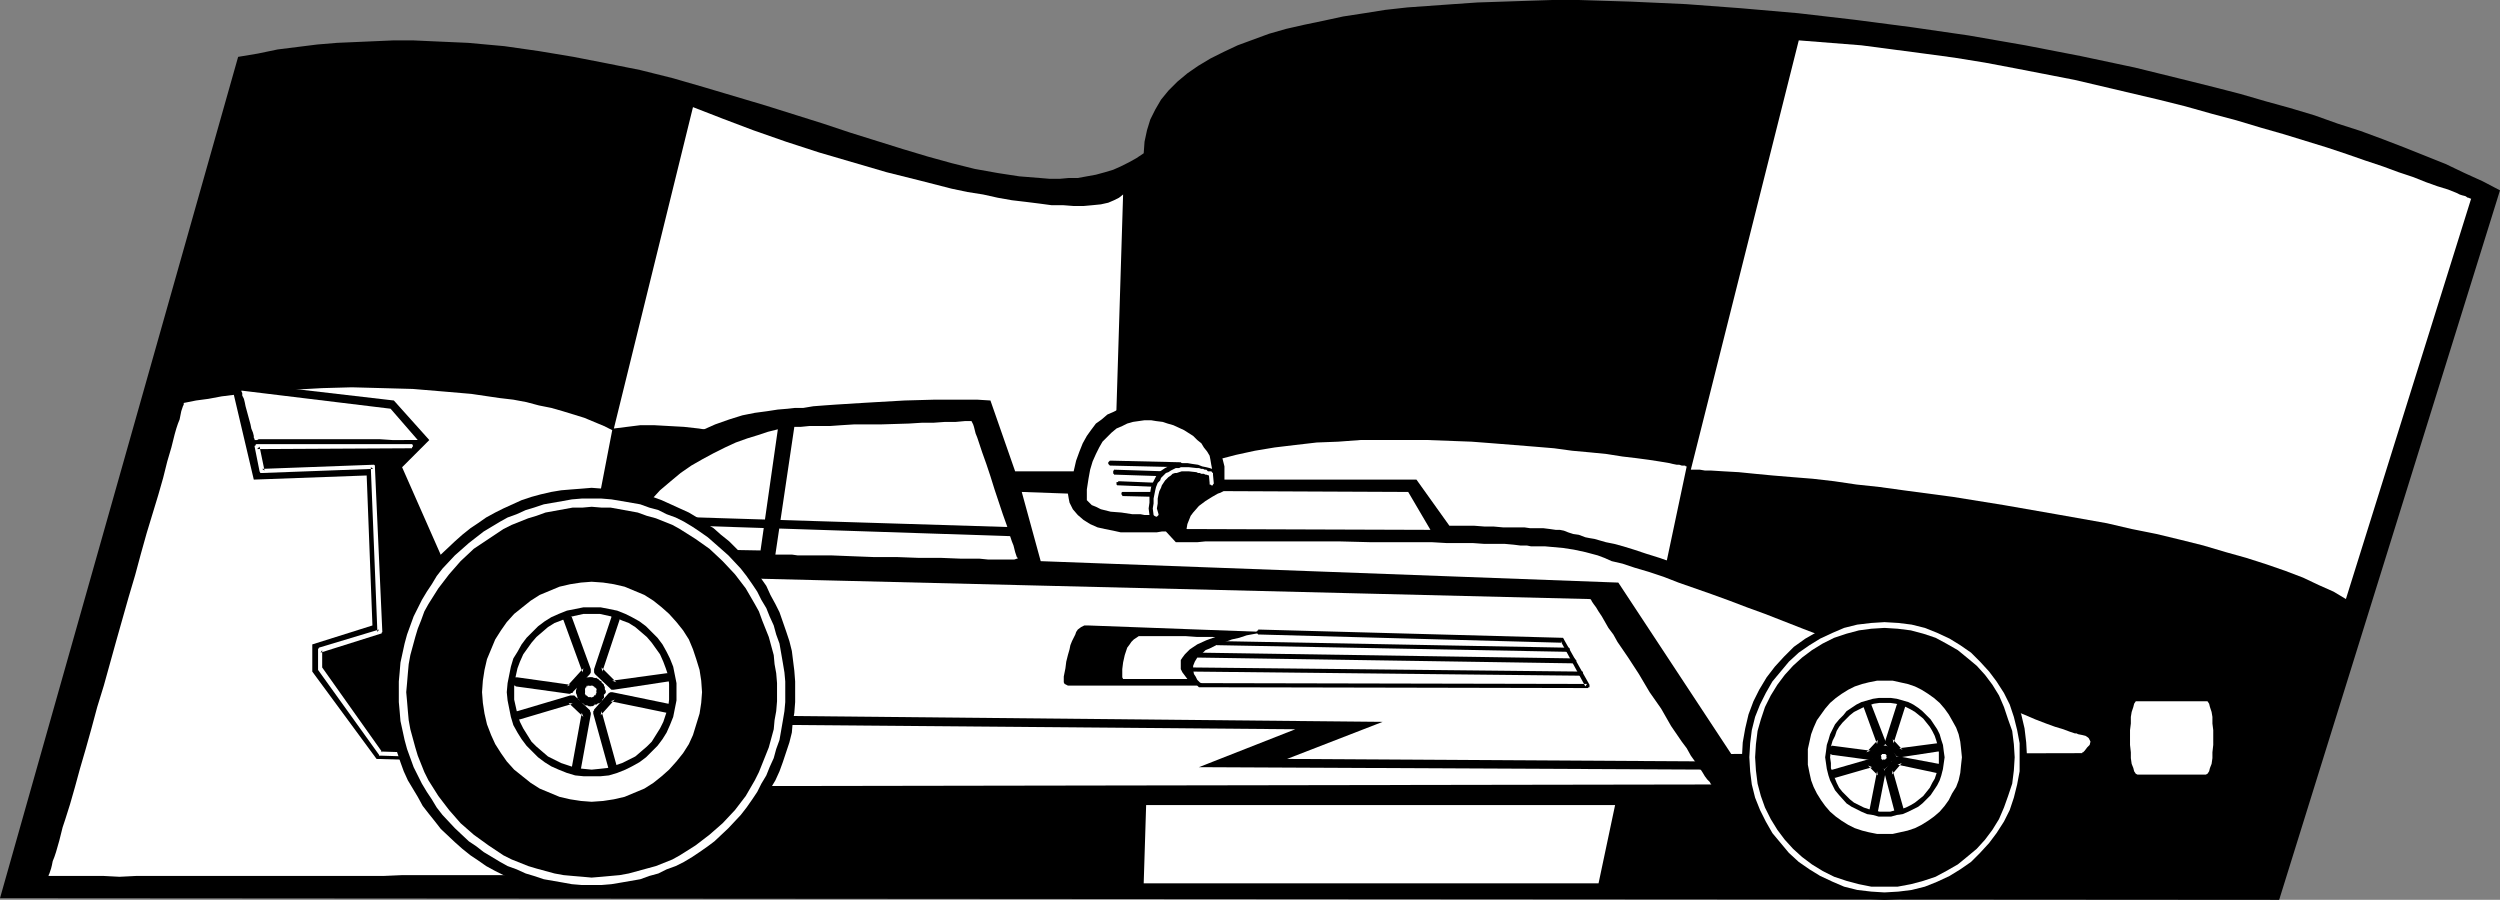 <?xml version="1.0" encoding="UTF-8" standalone="no"?>
<svg
   version="1.0"
   width="129.724mm"
   height="46.692mm"
   id="svg58"
   sodipodi:docname="Auto Racing - Car 21.wmf"
   xmlns:inkscape="http://www.inkscape.org/namespaces/inkscape"
   xmlns:sodipodi="http://sodipodi.sourceforge.net/DTD/sodipodi-0.dtd"
   xmlns="http://www.w3.org/2000/svg"
   xmlns:svg="http://www.w3.org/2000/svg">
  <rect width="100%" height="100%" fill="#808080" stroke="none"/>
  <sodipodi:namedview
     id="namedview58"
     pagecolor="#ffffff"
     bordercolor="#000000"
     borderopacity="0.25"
     inkscape:showpageshadow="2"
     inkscape:pageopacity="0.0"
     inkscape:pagecheckerboard="0"
     inkscape:deskcolor="#d1d1d1"
     inkscape:document-units="mm" />
  <defs
     id="defs1">
    <pattern
       id="WMFhbasepattern"
       patternUnits="userSpaceOnUse"
       width="6"
       height="6"
       x="0"
       y="0" />
  </defs>
  <path
     style="fill:#000000;fill-opacity:1;fill-rule:evenodd;stroke:none"
     d="M 46.702,11.151 50.581,10.504 54.459,9.696 58.338,9.212 62.216,8.727 66.094,8.404 69.811,8.242 73.528,8.08 77.245,7.919 h 3.717 l 3.555,0.162 7.272,0.323 7.11,0.646 6.787,0.97 6.787,1.131 6.626,1.293 6.464,1.293 6.464,1.616 6.141,1.778 5.979,1.778 5.979,1.778 5.656,1.778 5.656,1.778 5.333,1.778 5.171,1.616 5.171,1.616 4.848,1.454 4.686,1.293 4.525,1.131 4.525,0.808 4.202,0.646 4.04,0.323 1.939,0.162 h 1.939 l 1.778,-0.162 h 1.778 l 1.778,-0.323 1.778,-0.323 1.778,-0.485 1.616,-0.485 1.454,-0.646 1.616,-0.808 1.454,-0.808 1.454,-0.97 0.162,-2.263 0.485,-2.263 0.646,-2.101 0.97,-1.939 1.131,-1.939 1.454,-1.778 1.778,-1.778 1.939,-1.616 2.101,-1.454 2.424,-1.454 2.586,-1.293 2.747,-1.293 3.07,-1.131 3.07,-1.131 3.394,-0.97 3.555,-0.808 3.878,-0.808 3.717,-0.808 4.202,-0.646 4.04,-0.646 4.363,-0.485 4.525,-0.323 4.525,-0.323 4.686,-0.323 4.848,-0.162 4.848,-0.162 L 304.454,0 h 5.171 l 5.171,0.162 5.171,0.162 10.666,0.485 10.827,0.808 11.15,0.97 11.15,1.293 11.15,1.454 11.15,1.616 11.15,1.939 10.827,2.101 10.666,2.263 10.504,2.586 5.171,1.293 5.01,1.293 5.01,1.454 4.686,1.293 4.848,1.454 4.525,1.616 4.525,1.454 4.363,1.616 4.202,1.616 4.04,1.616 4.04,1.616 3.717,1.778 3.555,1.616 3.394,1.778 L 446.985,176.475 0,176.152 Z"
     id="path1" />
  <path
     style="fill:#ffffff;fill-opacity:1;fill-rule:evenodd;stroke:none"
     d="m 484.638,38.947 v 0 h -0.162 l -0.323,-0.162 h -0.162 l -0.485,-0.323 -0.646,-0.162 -0.485,-0.162 -0.646,-0.323 -0.808,-0.323 -0.808,-0.323 -2.101,-0.646 -2.262,-0.808 -2.424,-0.97 -2.909,-0.97 -3.07,-1.131 -3.394,-1.131 -3.717,-1.293 -3.878,-1.293 -4.202,-1.293 -4.202,-1.293 -4.525,-1.293 -4.848,-1.454 -4.848,-1.293 -5.171,-1.454 -5.171,-1.293 -5.494,-1.293 -5.494,-1.293 -5.494,-1.293 -5.818,-1.131 -5.818,-1.131 -5.979,-1.131 -5.979,-0.97 -5.979,-0.808 -6.141,-0.808 -6.141,-0.808 -6.141,-0.485 -6.141,-0.485 -21.17,84.197 h 1.778 l 0.97,0.162 h 1.131 l 2.586,0.162 2.909,0.162 3.232,0.323 3.394,0.323 3.878,0.323 4.04,0.323 4.202,0.485 4.363,0.646 4.525,0.485 4.686,0.646 4.848,0.646 4.848,0.646 10.019,1.616 10.181,1.778 10.019,1.778 4.848,1.131 4.848,0.97 4.686,1.131 4.525,1.131 4.363,1.293 4.04,1.131 4.04,1.293 3.717,1.293 3.394,1.293 3.07,1.454 2.909,1.293 2.424,1.454 z"
     id="path2" />
  <path
     style="fill:#ffffff;fill-opacity:1;fill-rule:evenodd;stroke:none"
     d="m 330.795,91.47 h -0.162 l -0.162,-0.162 h -0.162 -0.485 l -0.485,-0.162 h -0.485 l -0.808,-0.162 -0.646,-0.162 -0.97,-0.162 -0.97,-0.162 -2.101,-0.323 -2.424,-0.323 -2.747,-0.323 -3.07,-0.485 -3.232,-0.323 -3.555,-0.323 -3.555,-0.485 -3.878,-0.323 -4.04,-0.323 -4.04,-0.323 -4.202,-0.323 -8.726,-0.323 h -8.726 -4.363 l -4.363,0.323 -4.202,0.162 -4.202,0.485 -4.04,0.485 -3.878,0.646 -3.717,0.808 -3.717,0.97 -3.232,0.97 -3.232,1.293 -2.909,1.454 -2.586,1.616 -2.424,77.733 h 89.203 z"
     id="path3" />
  <path
     style="fill:#ffffff;fill-opacity:1;fill-rule:evenodd;stroke:none"
     d="m 220.261,38.139 -1.778,57.371 -2.586,0.808 -2.747,0.485 -2.909,0.485 -2.909,0.162 h -2.909 -3.07 l -3.07,-0.162 -3.07,-0.323 -3.232,-0.485 -3.07,-0.485 -6.626,-1.293 -6.626,-1.616 -6.626,-1.616 -13.09,-3.555 -6.464,-1.616 -6.302,-1.293 -3.07,-0.485 -3.07,-0.485 -2.909,-0.323 -2.909,-0.162 -2.909,-0.162 h -2.747 l -2.586,0.323 -2.586,0.323 v 0 l 15.514,-63.027 2.909,1.131 2.909,1.131 5.979,2.263 6.464,2.263 6.464,2.101 6.626,1.939 6.626,1.939 6.464,1.616 6.302,1.616 3.07,0.646 3.07,0.485 2.909,0.646 2.747,0.485 2.747,0.323 2.586,0.323 2.424,0.323 h 2.262 l 2.101,0.162 h 1.939 l 1.778,-0.162 1.616,-0.162 1.454,-0.323 1.131,-0.485 0.97,-0.485 z"
     id="path4" />
  <path
     style="fill:#ffffff;fill-opacity:1;fill-rule:evenodd;stroke:none"
     d="m 120.069,84.359 -1.616,-0.808 -1.939,-0.808 -1.939,-0.808 -2.101,-0.646 -2.101,-0.646 -2.262,-0.646 -2.424,-0.485 -2.424,-0.646 -2.586,-0.485 -2.747,-0.323 -5.494,-0.808 -5.656,-0.485 -5.818,-0.485 -5.979,-0.162 -5.979,-0.162 -5.818,0.162 -5.818,0.323 -5.656,0.323 -5.656,0.646 -2.586,0.323 -2.586,0.485 -2.424,0.323 -2.424,0.485 v 0.162 0.162 l -0.162,0.323 -0.162,0.485 -0.162,0.485 -0.162,0.808 -0.162,0.808 -0.323,0.808 -0.323,0.97 -0.323,1.131 -0.323,1.293 -0.323,1.293 -0.808,2.747 -0.808,3.232 -0.97,3.394 -1.131,3.717 -1.131,3.717 -1.131,4.04 -1.131,4.202 -1.293,4.363 -2.424,8.565 -2.424,8.727 -1.293,4.202 -1.131,4.202 -1.131,4.04 -1.131,3.879 -0.97,3.555 -0.97,3.394 -0.97,3.071 -0.485,1.454 -0.323,1.293 -0.323,1.293 -0.323,1.131 -0.323,1.131 -0.323,0.97 -0.323,0.808 -0.162,0.808 -0.162,0.646 -0.162,0.485 -0.162,0.485 -0.162,0.323 v 0.162 h 0.808 0.485 9.534 l 3.07,0.162 3.232,-0.162 h 15.029 8.403 8.403 8.403 8.242 l 3.717,-0.162 h 7.272 3.232 8.08 0.97 4.848 z"
     id="path5" />
  <path
     style="fill:#000000;fill-opacity:1;fill-rule:evenodd;stroke:none"
     d="m 314.958,106.338 -1.131,-0.323 -1.131,-0.323 -0.97,-0.162 -0.808,-0.162 -1.293,-0.485 -1.131,-0.162 -0.97,-0.323 -0.808,-0.323 -0.808,-0.162 h -0.808 l -1.131,-0.162 -1.293,-0.162 h -0.808 -0.808 -0.97 l -1.131,-0.162 h -1.293 -1.293 -1.616 l -1.778,-0.162 h -1.778 l -2.101,-0.162 h -2.262 -2.586 l -6.464,-9.05 H 240.137 V 92.763 91.47 l -0.323,-1.293 -0.323,-1.131 -0.485,-1.131 -0.646,-1.131 -0.808,-0.97 -0.808,-0.97 -0.97,-0.97 -2.101,-1.616 -1.131,-0.646 -1.293,-0.646 -1.131,-0.485 -2.586,-0.808 -1.293,-0.162 -1.454,-0.162 h -1.293 l -1.293,0.162 -1.293,0.323 -1.293,0.323 -1.293,0.646 -1.131,0.485 -1.131,0.97 -1.131,0.808 -0.97,1.293 -0.808,1.131 -0.808,1.454 -0.646,1.616 -0.646,1.778 -0.485,2.101 h -11.474 l -4.848,-13.898 -2.586,-0.162 h -2.747 -5.656 l -5.818,0.162 -5.656,0.323 -2.747,0.162 -2.586,0.162 -2.586,0.162 -2.262,0.162 -2.101,0.162 -1.939,0.323 h -1.616 l -1.454,0.162 -1.939,0.162 -2.101,0.323 -2.424,0.323 -2.424,0.485 -2.586,0.808 -2.747,0.97 -2.909,1.293 -2.747,1.616 -2.909,1.939 -1.454,0.97 -1.616,1.293 -1.454,1.293 -1.293,1.293 -1.454,1.616 -1.454,1.616 -1.454,1.616 -1.293,1.939 -1.454,1.939 -1.293,2.101 -1.293,2.263 -1.293,2.424 -1.293,2.586 -1.293,2.586 H 88.557 l -9.696,-21.979 5.333,-5.333 -6.949,-7.757 -31.997,-3.717 4.525,19.231 22.139,-0.808 1.131,29.413 -11.797,3.717 v 5.333 l 12.605,17.13 59.792,1.616 -1.616,7.434 h 214.443 l -3.232,-7.434 h 81.77 l 0.485,0.162 h 0.485 l 0.646,-0.162 0.323,-0.323 0.162,-0.485 v -0.485 l -0.323,-0.646 -0.323,-0.646 -0.646,-0.646 -0.646,-0.808 -0.97,-0.808 -1.778,-1.616 -1.939,-1.293 -0.97,-0.485 -0.97,-0.323 -2.101,-0.646 -2.262,-0.485 -2.747,-0.808 -2.747,-0.97 -2.909,-0.808 -3.232,-1.131 -3.394,-1.131 -3.555,-1.293 -3.555,-1.131 -3.878,-1.293 -7.595,-2.909 -8.08,-2.909 -7.918,-2.909 -8.08,-2.909 -7.757,-2.909 -3.717,-1.293 -3.717,-1.293 -3.394,-1.293 -3.394,-1.293 -3.232,-0.97 -3.07,-1.131 -2.747,-0.97 -2.586,-0.808 -2.424,-0.808 -2.101,-0.646 -1.778,-0.485 z"
     id="path6" />
  <path
     style="fill:#ffffff;fill-opacity:1;fill-rule:evenodd;stroke:none"
     d="m 81.931,86.298 -5.333,-6.141 -29.25,-3.555 v 0.162 l 0.162,0.323 v 0.485 l 0.323,0.646 0.162,0.646 0.162,0.808 0.485,1.778 0.485,1.778 0.162,0.808 0.323,0.808 0.162,0.646 v 0.323 l 0.162,0.323 v 0.162 h 0.485 l 0.323,-0.162 h 23.755 l 2.424,0.162 z"
     id="path7" />
  <path
     style="fill:#ffffff;fill-opacity:1;fill-rule:evenodd;stroke:none"
     d="m 152.55,84.197 -1.939,0.485 -1.939,0.646 -2.101,0.646 -2.262,0.808 -2.101,0.97 -2.262,1.131 -2.101,1.131 -2.262,1.293 -2.101,1.454 -1.939,1.616 -2.101,1.778 -1.778,1.939 -1.778,1.939 -1.454,2.263 -1.454,2.586 -1.131,2.586 27.31,0.485 z"
     id="path8" />
  <path
     style="fill:#ffffff;fill-opacity:1;fill-rule:evenodd;stroke:none"
     d="m 155.782,83.713 -3.717,25.049 h 1.131 0.97 1.131 l 1.131,0.162 h 1.454 1.616 1.778 1.778 l 4.04,0.162 4.202,0.162 h 4.525 l 4.363,0.162 h 4.363 l 4.04,0.162 h 1.778 1.778 l 1.616,0.162 h 5.171 l 0.485,-0.162 h 0.162 v -0.162 l -0.162,-0.162 -0.162,-0.485 -0.162,-0.485 -0.162,-0.646 -0.162,-0.646 -0.323,-0.808 -0.323,-0.97 -0.646,-2.101 -0.808,-2.263 -1.616,-4.848 -0.808,-2.586 -0.808,-2.424 -0.808,-2.263 -0.646,-1.939 -0.323,-0.97 -0.323,-0.808 -0.162,-0.646 -0.162,-0.646 -0.162,-0.485 -0.162,-0.323 -0.162,-0.323 v 0 h -1.293 l -1.778,0.162 h -2.101 l -2.262,0.162 h -2.262 l -2.586,0.162 -5.333,0.162 h -5.333 l -2.586,0.162 -2.262,0.162 h -2.101 -1.939 l -1.616,0.162 h -0.646 z"
     id="path9" />
  <path
     style="fill:#ffffff;fill-opacity:1;fill-rule:evenodd;stroke:none"
     d="m 280.537,103.914 -4.363,-7.434 -36.198,-0.162 v 0 l -0.323,0.162 -0.323,0.162 -0.485,0.162 -1.131,0.646 -1.293,0.808 -1.293,0.97 -1.131,1.293 -0.485,0.646 -0.323,0.808 -0.323,0.808 -0.162,0.97 z"
     id="path10" />
  <path
     style="fill:#ffffff;fill-opacity:1;fill-rule:evenodd;stroke:none"
     d="m 213.15,98.096 v -2.101 l 0.323,-2.101 0.323,-1.778 0.485,-1.616 0.646,-1.454 0.646,-1.293 0.646,-1.131 0.97,-0.97 0.808,-0.808 0.97,-0.808 1.131,-0.485 0.97,-0.485 1.131,-0.323 1.131,-0.162 1.131,-0.162 h 1.293 l 0.97,0.162 1.293,0.162 0.97,0.323 1.131,0.323 2.101,0.97 1.778,1.131 0.808,0.808 0.808,0.646 0.485,0.808 0.646,0.808 0.485,0.808 0.162,0.808 0.162,0.97 0.162,0.808 -0.485,-0.162 -0.646,-0.162 -0.808,-0.162 -0.808,-0.323 -1.131,-0.162 -0.97,-0.162 h -1.131 l -1.131,0.162 -1.131,0.323 -0.97,0.485 -0.97,0.646 -0.808,0.97 -0.323,0.646 -0.323,0.646 -0.323,0.808 -0.323,1.939 v 1.131 l -0.162,1.131 0.162,1.293 h -0.97 l -0.808,-0.162 h -0.808 -0.808 l -2.101,-0.323 -2.101,-0.162 -1.939,-0.485 -0.97,-0.485 -0.808,-0.323 -0.485,-0.485 z"
     id="path11" />
  <path
     style="fill:#ffffff;fill-opacity:1;fill-rule:evenodd;stroke:none"
     d="m 138.653,154.173 196.99,-0.323 -0.162,-0.162 -0.162,-0.323 -0.485,-0.485 -0.485,-0.646 -0.485,-0.808 -0.646,-0.97 -0.808,-1.131 -0.808,-1.131 -0.808,-1.454 -0.97,-1.293 -2.101,-3.071 -1.939,-3.394 -2.262,-3.232 -2.101,-3.555 -2.101,-3.232 -2.101,-3.071 -0.808,-1.454 -0.97,-1.293 -0.646,-1.131 -0.646,-1.131 -0.646,-0.97 -0.485,-0.808 -0.485,-0.646 -0.323,-0.485 -0.162,-0.323 -0.162,-0.162 -171.619,-4.202 0.162,0.323 0.162,0.323 0.162,0.485 0.162,0.485 0.485,1.454 0.323,1.616 0.485,1.939 0.485,2.263 0.323,2.424 0.162,2.747 0.162,2.747 v 3.071 l -0.162,3.232 -0.323,3.394 -0.646,3.555 -0.97,3.555 -1.131,3.555 z"
     id="path12" />
  <path
     style="fill:#ffffff;fill-opacity:1;fill-rule:evenodd;stroke:none"
     d="m 317.382,114.256 -113.281,-4.202 -3.717,-13.575 9.05,0.323 0.162,0.97 0.162,0.808 0.646,1.293 0.97,1.131 1.131,0.97 1.293,0.808 1.454,0.646 1.454,0.323 1.616,0.323 1.454,0.323 h 1.616 1.616 1.454 1.293 1.131 l 0.97,-0.162 h 0.808 l 1.939,2.101 h 4.202 l 1.616,-0.162 h 26.179 l 6.302,0.162 h 5.979 5.979 l 2.747,0.162 h 2.586 2.586 l 2.262,0.162 h 2.262 1.778 l 1.778,0.162 1.293,0.162 h 1.293 l 0.808,0.162 h 1.293 1.454 l 1.778,0.162 1.778,0.162 2.101,0.323 2.262,0.485 2.424,0.646 1.293,0.485 1.454,0.646 2.101,0.485 2.424,0.808 2.747,0.808 2.909,0.97 2.909,1.131 3.232,1.131 3.232,1.131 3.555,1.293 3.394,1.293 3.555,1.293 7.434,2.909 14.706,5.656 7.272,2.747 3.394,1.454 3.394,1.293 3.232,1.293 3.07,1.131 2.909,1.131 2.747,1.131 2.586,0.97 2.262,0.97 2.101,0.808 1.778,0.646 1.616,0.485 1.293,0.485 0.485,0.162 0.485,0.162 h 0.323 l 0.323,0.162 0.808,0.162 0.646,0.162 0.485,0.323 0.162,0.162 0.162,0.323 0.162,0.323 -0.162,0.646 -0.485,0.485 -0.485,0.646 -0.323,0.323 h -0.162 v 0.162 l -68.842,0.162 z"
     id="path13" />
  <path
     style="fill:#000000;fill-opacity:1;fill-rule:evenodd;stroke:none"
     d="m 248.217,123.953 -34.906,-1.293 h -0.646 l -0.646,0.323 -0.646,0.485 -0.323,0.485 -0.162,0.485 -0.323,0.646 -0.323,0.646 -0.323,0.808 -0.162,0.808 -0.323,1.131 -0.323,1.293 -0.162,1.293 -0.323,1.616 v 0.485 0.323 0.323 l 0.162,0.323 0.323,0.162 0.323,0.162 h 0.485 0.485 25.856 -0.162 l -0.323,-0.323 -0.485,-0.323 -0.485,-0.485 -0.323,-0.646 -0.323,-0.485 -0.162,-0.808 v -0.808 l 0.323,-0.808 0.485,-0.808 0.485,-0.485 0.646,-0.485 0.485,-0.485 0.808,-0.323 0.97,-0.485 0.97,-0.485 1.131,-0.323 1.293,-0.485 1.454,-0.323 1.454,-0.485 1.778,-0.323 z"
     id="path14" />
  <path
     style="fill:#ffffff;fill-opacity:1;fill-rule:evenodd;stroke:none"
     d="m 238.36,124.922 -1.778,0.646 -1.778,0.808 -1.454,0.97 -0.485,0.485 -0.485,0.485 -0.485,0.646 -0.323,0.485 v 0.646 0.646 0.485 l 0.323,0.646 0.485,0.646 0.485,0.646 h -12.605 l -0.162,-0.323 v -0.485 -1.131 l 0.162,-1.293 0.323,-1.454 0.485,-1.454 0.485,-0.646 0.323,-0.485 0.485,-0.485 0.485,-0.323 0.485,-0.323 h 0.485 2.747 1.131 4.848 l 2.262,0.162 h 1.778 0.808 z"
     id="path15" />
  <path
     style="fill:#000000;fill-opacity:1;fill-rule:evenodd;stroke:none"
     d="m 369.579,176.475 2.909,-0.162 2.747,-0.323 2.747,-0.808 2.586,-0.97 2.424,-1.131 2.262,-1.454 2.262,-1.616 1.939,-1.778 1.778,-1.939 1.616,-2.101 1.293,-2.424 1.293,-2.424 0.97,-2.586 0.646,-2.586 0.323,-2.747 0.162,-2.909 -0.162,-2.909 -0.323,-2.747 -0.646,-2.747 -0.97,-2.586 -1.293,-2.263 -1.293,-2.424 -1.616,-2.101 -1.778,-1.939 -1.939,-1.939 -2.262,-1.616 -2.262,-1.293 -2.424,-1.293 -2.586,-0.97 -2.747,-0.646 -2.747,-0.323 -2.909,-0.162 -2.747,0.162 -2.909,0.323 -2.586,0.646 -2.586,0.97 -2.424,1.293 -2.262,1.293 -2.262,1.616 -1.939,1.939 -1.778,1.939 -1.616,2.101 -1.454,2.424 -1.131,2.263 -0.97,2.586 -0.646,2.747 -0.485,2.747 -0.162,2.909 0.162,2.909 0.485,2.747 0.646,2.586 0.97,2.586 1.131,2.424 1.454,2.424 1.616,2.101 1.778,1.939 1.939,1.778 2.262,1.616 2.262,1.454 2.424,1.131 2.586,0.97 2.586,0.808 2.909,0.323 z"
     id="path16" />
  <path
     style="fill:#ffffff;fill-opacity:1;fill-rule:evenodd;stroke:none"
     d="m 369.579,175.021 2.747,-0.162 2.586,-0.323 2.586,-0.646 2.424,-0.97 2.424,-1.131 2.101,-1.293 2.101,-1.454 1.778,-1.778 1.778,-1.939 1.454,-1.939 1.454,-2.263 1.131,-2.263 0.808,-2.424 0.646,-2.586 0.485,-2.586 v -2.747 -2.747 l -0.485,-2.586 -0.646,-2.586 -0.808,-2.424 -1.131,-2.263 -1.454,-2.263 -1.454,-1.939 -1.778,-1.939 -1.778,-1.778 -2.101,-1.454 -2.101,-1.293 -2.424,-1.131 -2.424,-0.97 -2.586,-0.646 -2.586,-0.323 -2.747,-0.162 -2.586,0.162 -2.747,0.323 -2.586,0.646 -2.262,0.97 -2.424,1.131 -2.101,1.293 -2.101,1.454 -1.939,1.778 -1.616,1.939 -1.616,1.939 -1.293,2.263 -1.131,2.263 -0.97,2.424 -0.646,2.586 -0.323,2.586 -0.162,2.747 0.162,2.747 0.323,2.586 0.646,2.586 0.97,2.424 1.131,2.263 1.293,2.263 1.616,1.939 1.616,1.939 1.939,1.778 2.101,1.454 2.101,1.293 2.424,1.131 2.262,0.97 2.586,0.646 2.747,0.323 z"
     id="path17" />
  <path
     style="fill:#000000;fill-opacity:1;fill-rule:evenodd;stroke:none"
     d="m 369.579,173.89 h 2.586 l 2.586,-0.485 2.424,-0.646 2.424,-0.808 2.101,-1.131 2.262,-1.293 1.778,-1.454 1.939,-1.616 1.616,-1.778 1.454,-1.939 1.293,-2.101 0.97,-2.263 0.808,-2.263 0.808,-2.424 0.323,-2.586 0.162,-2.586 -0.162,-2.586 -0.323,-2.586 -0.808,-2.263 -0.808,-2.424 -0.97,-2.263 -1.293,-2.101 -1.454,-1.939 -1.616,-1.778 -1.939,-1.616 -1.778,-1.454 -2.262,-1.293 -2.101,-1.131 -2.424,-0.808 -2.424,-0.646 -2.586,-0.323 -2.586,-0.162 -2.586,0.162 -2.424,0.323 -2.424,0.646 -2.424,0.808 -2.262,1.131 -2.101,1.293 -1.939,1.454 -1.778,1.616 -1.616,1.778 -1.454,1.939 -1.293,2.101 -1.131,2.263 -0.808,2.424 -0.646,2.263 -0.323,2.586 -0.162,2.586 0.162,2.586 0.323,2.586 0.646,2.424 0.808,2.263 1.131,2.263 1.293,2.101 1.454,1.939 1.616,1.778 1.778,1.616 1.939,1.454 2.101,1.293 2.262,1.131 2.424,0.808 2.424,0.646 2.424,0.485 z"
     id="path18" />
  <path
     style="fill:#ffffff;fill-opacity:1;fill-rule:evenodd;stroke:none"
     d="m 369.579,163.547 h 1.616 l 1.454,-0.323 1.454,-0.323 1.454,-0.485 1.293,-0.646 1.293,-0.808 1.131,-0.808 1.131,-0.97 0.97,-1.131 0.808,-1.131 0.646,-1.293 0.808,-1.293 0.485,-1.293 0.323,-1.454 0.162,-1.616 0.162,-1.454 -0.162,-1.616 -0.162,-1.454 -0.323,-1.454 -0.485,-1.293 -0.808,-1.454 -0.646,-1.131 -0.808,-1.131 -0.97,-1.131 -1.131,-0.97 -1.131,-0.808 -1.293,-0.808 -1.293,-0.646 -1.454,-0.485 -1.454,-0.323 -1.454,-0.323 h -1.616 -1.454 l -1.616,0.323 -1.293,0.323 -1.454,0.485 -1.293,0.646 -1.293,0.808 -1.131,0.808 -1.131,0.97 -0.97,1.131 -0.808,1.131 -0.808,1.131 -0.646,1.454 -0.485,1.293 -0.323,1.454 -0.323,1.454 v 1.616 1.454 l 0.323,1.616 0.323,1.454 0.485,1.293 0.646,1.293 0.808,1.293 0.808,1.131 0.97,1.131 1.131,0.97 1.131,0.808 1.293,0.808 1.293,0.646 1.454,0.485 1.293,0.323 1.616,0.323 z"
     id="path19" />
  <path
     style="fill:#000000;fill-opacity:1;fill-rule:evenodd;stroke:none"
     d="m 369.579,160.153 h 1.293 l 1.131,-0.323 1.131,-0.162 1.131,-0.485 0.97,-0.485 0.97,-0.485 0.808,-0.646 1.616,-1.616 0.646,-0.97 0.646,-0.97 0.485,-0.97 0.323,-0.97 0.323,-1.293 0.162,-1.131 0.162,-1.131 -0.162,-1.131 -0.162,-1.293 -0.323,-0.97 -0.323,-1.131 -0.485,-0.97 -0.646,-0.97 -0.646,-0.97 -0.808,-0.808 -0.808,-0.808 -0.808,-0.646 -0.97,-0.646 -0.97,-0.485 -1.131,-0.323 -1.131,-0.323 -1.131,-0.162 h -1.293 -1.131 l -1.131,0.162 -1.131,0.323 -1.131,0.323 -0.97,0.485 -0.97,0.646 -0.97,0.646 -0.646,0.808 -0.808,0.808 -0.808,0.97 -0.485,0.97 -0.485,0.97 -0.323,1.131 -0.323,0.97 -0.162,1.293 -0.162,1.131 0.162,1.131 0.162,1.131 0.323,1.293 0.323,0.97 0.485,0.97 0.485,0.97 0.808,0.97 1.454,1.616 0.97,0.646 0.97,0.485 0.97,0.485 1.131,0.485 1.131,0.162 1.131,0.323 z"
     id="path20" />
  <path
     style="fill:#ffffff;fill-opacity:1;fill-rule:evenodd;stroke:none"
     d="m 369.579,159.183 h 1.131 l 1.131,-0.323 0.97,-0.162 0.97,-0.323 0.97,-0.485 0.808,-0.485 0.808,-0.646 0.808,-0.646 0.646,-0.808 0.646,-0.808 0.485,-0.97 0.485,-0.808 0.323,-0.97 0.323,-1.131 0.162,-0.97 v -1.131 -1.131 l -0.162,-0.97 -0.323,-1.131 -0.323,-0.97 -0.485,-0.97 -0.485,-0.808 -0.646,-0.808 -0.646,-0.808 -0.808,-0.646 -0.808,-0.646 -0.808,-0.485 -0.97,-0.485 -0.97,-0.323 -0.97,-0.323 -1.131,-0.162 h -1.131 -0.97 l -1.131,0.162 -0.97,0.323 -0.97,0.323 -0.97,0.485 -0.97,0.485 -0.808,0.646 -0.646,0.646 -0.808,0.808 -0.646,0.808 -0.485,0.808 -0.323,0.97 -0.485,0.97 -0.323,1.131 v 0.97 l -0.162,1.131 0.162,1.131 v 0.97 l 0.323,1.131 0.485,0.97 0.323,0.808 0.485,0.97 0.646,0.808 0.808,0.808 0.646,0.646 0.808,0.646 0.97,0.485 0.97,0.485 0.97,0.323 0.97,0.162 1.131,0.323 z"
     id="path21" />
  <path
     style="fill:#000000;fill-opacity:1;fill-rule:evenodd;stroke:none"
     d="m 366.993,138.174 -0.162,-0.323 -0.162,-0.162 h -0.323 -0.162 -0.162 l -0.485,0.323 v 0.162 l -0.162,0.162 v 0.162 l 0.162,0.323 2.586,7.111 0.162,-0.808 -2.262,2.424 0.808,-0.323 -7.434,-0.97 h -0.162 l -0.162,0.162 -0.485,0.162 v 0.323 l -0.162,0.162 v 0.162 l 0.162,0.162 0.162,0.485 h 0.323 l 0.162,0.162 7.272,0.97 h 0.162 0.162 l 0.323,-0.162 0.162,-0.162 2.262,-2.586 v 0 l 0.162,-0.162 v -0.162 -0.162 -0.323 z"
     id="path22" />
  <path
     style="fill:#000000;fill-opacity:1;fill-rule:evenodd;stroke:none"
     d="m 359.398,150.941 h -0.323 l -0.162,0.162 v 0.162 l -0.162,0.323 v 0.162 0.323 l 0.162,0.162 v 0.162 l 0.162,0.162 h 0.323 0.162 0.323 l 7.272,-2.101 -0.808,-0.323 1.939,1.939 -0.162,-0.808 -1.454,7.434 v 0.323 0.162 l 0.162,0.162 0.162,0.323 h 0.162 l 0.162,0.162 h 0.323 l 0.162,-0.162 h 0.162 l 0.162,-0.162 0.162,-0.162 v -0.162 l 1.454,-7.434 v -0.323 -0.162 l -0.162,-0.162 v -0.162 l -2.101,-1.939 -0.162,-0.162 -0.323,-0.162 h -0.162 l -0.162,0.162 z"
     id="path23" />
  <path
     style="fill:#000000;fill-opacity:1;fill-rule:evenodd;stroke:none"
     d="m 371.518,159.022 0.323,0.323 0.323,0.323 h 0.485 l 0.323,-0.323 0.323,-0.323 v -0.485 l -2.101,-7.434 -0.162,0.808 1.939,-2.263 -0.808,0.323 7.595,1.616 h 0.323 l 0.162,-0.162 h 0.323 l 0.162,-0.162 0.162,-0.162 v -0.162 -0.323 -0.162 l -0.162,-0.323 -0.162,-0.162 h -0.162 l -0.162,-0.162 -7.757,-1.454 h -0.162 -0.162 -0.323 l -0.162,0.323 -1.939,2.101 -0.162,0.162 v 0.162 0.162 0.323 z"
     id="path24" />
  <path
     style="fill:#000000;fill-opacity:1;fill-rule:evenodd;stroke:none"
     d="m 380.083,147.386 h 0.323 l 0.162,-0.162 0.323,-0.323 v -0.162 -0.323 -0.162 l -0.162,-0.162 -0.323,-0.323 h -0.323 -0.162 l -7.434,0.97 0.646,0.323 -1.939,-2.101 0.162,0.808 2.262,-7.111 v -0.162 -0.323 l -0.162,-0.323 -0.162,-0.162 h -0.162 l -0.162,-0.162 h -0.323 l -0.323,0.323 -0.162,0.162 -0.162,0.162 -2.262,7.111 -0.162,0.323 v 0.162 l 0.162,0.162 0.162,0.162 1.939,2.101 0.162,0.162 h 0.162 l 0.323,0.162 h 0.162 z"
     id="path25" />
  <path
     style="fill:#000000;fill-opacity:1;fill-rule:evenodd;stroke:none"
     d="m 369.579,149.002 h -0.323 l -0.323,0.323 -0.323,0.323 v 0.485 l 0.323,0.323 0.323,0.323 h 0.323 l 0.808,-0.808 -0.323,0.485 h 0.485 v -0.162 h 0.162 l 0.162,-0.323 -0.485,0.485 h 0.162 v -0.162 l 0.485,-0.162 0.162,-0.485 -0.323,0.485 0.162,-0.162 0.323,-0.323 0.162,-0.162 v -0.162 0 l -0.162,0.162 v 0 -0.323 l -0.485,0.162 0.97,-0.808 v -0.323 l -0.323,-0.323 -0.323,-0.162 h -0.485 l -0.323,0.162 -0.323,0.323 v 0.323 l 0.808,-0.808 -0.646,0.162 v 0.323 h -0.162 l -0.162,0.485 v 0 0.162 -0.162 l 0.162,-0.162 h 0.162 l -0.646,0.485 0.323,-0.162 0.162,-0.162 -0.162,0.162 v 0 l -0.646,0.485 0.162,-0.162 h -0.162 v 0 h -0.323 l -0.323,0.808 z"
     id="path26" />
  <path
     style="fill:#000000;fill-opacity:1;fill-rule:evenodd;stroke:none"
     d="m 370.064,148.517 v 0.162 l 0.323,0.485 0.323,0.162 h 0.485 l 0.323,-0.162 0.323,-0.485 v -0.162 l -0.162,-0.485 v 0 l -0.323,-0.646 v 0 l 0.162,0.162 v 0 -0.162 l -0.162,-0.162 -0.323,-0.485 h -0.162 l 0.323,0.162 -0.323,-0.323 h -0.323 v -0.162 0 h -0.162 -0.162 v -0.162 h -0.646 -0.323 l -0.323,0.162 -0.323,0.485 v 0.485 l 0.323,0.323 0.323,0.162 h 0.323 v 0 0 h 0.162 l 0.162,0.162 v 0 l 0.162,0.162 -0.162,-0.162 -0.162,-0.162 0.485,0.485 -0.162,-0.162 h -0.162 v -0.162 0.162 0 l 0.162,0.323 h 0.162 -0.162 l 0.162,0.485 z"
     id="path27" />
  <path
     style="fill:#000000;fill-opacity:1;fill-rule:evenodd;stroke:none"
     d="m 369.579,147.871 h 0.162 l 0.323,-0.162 0.323,-0.323 v -0.485 l -0.323,-0.485 -0.323,-0.162 h -0.162 -0.97 v 0.162 l -0.485,0.162 -0.323,0.323 0.485,-0.485 -0.485,0.162 v 0.162 0 0.162 h -0.162 v 0 0 0.162 l 0.162,-0.162 -0.485,0.485 v 0.162 0.162 l -0.162,0.808 v 0.162 l 0.323,0.485 0.323,0.162 h 0.485 l 0.323,-0.162 0.323,-0.485 v -0.162 l -0.162,-0.323 h 0.162 v -0.162 l -0.485,0.323 0.323,-0.162 v 0 h 0.162 v -0.162 h 0.162 v -0.162 0 0 l -0.162,0.162 0.485,-0.485 -0.162,0.162 -0.162,0.162 h 0.162 z"
     id="path28" />
  <path
     style="fill:#000000;fill-opacity:1;fill-rule:evenodd;stroke:none"
     d="m 368.932,148.517 v -0.323 l -0.323,-0.323 -0.323,-0.162 h -0.485 l -0.323,0.162 -0.323,0.323 v 0.808 l 0.162,0.162 v 0.323 l 0.485,0.485 -0.162,-0.162 v 0.162 0 l -0.162,-0.323 0.646,0.646 -0.323,-0.162 v -0.162 l 0.646,0.485 -0.323,-0.323 h -0.162 l 0.646,0.485 v -0.162 0.162 h 0.485 v 0 l 0.485,0.162 h 0.162 l 0.323,-0.323 0.323,-0.323 v -0.485 l -0.323,-0.323 -0.323,-0.323 h -0.162 l 0.485,0.162 -0.485,-0.162 h -0.323 v 0 l -0.323,-0.162 0.485,0.323 -0.162,-0.162 -0.485,-0.323 0.485,0.485 -0.162,-0.323 -0.323,-0.162 0.323,0.323 -0.162,-0.323 h -0.162 v -0.162 l -0.323,-0.162 0.485,0.485 v 0 -0.162 z"
     id="path29" />
  <path
     style="fill:#ffffff;fill-opacity:1;fill-rule:evenodd;stroke:none"
     d="m 80.477,87.914 h 0.162 0.162 v -0.162 l 0.162,-0.162 v 0 -0.323 0 l -0.162,-0.162 v 0 h -0.162 -0.162 -30.058 -0.162 l -0.162,0.162 v 0 0.162 h -0.162 v 0.162 l 0.97,4.848 0.162,0.323 v 0 h 0.162 0.162 l 21.816,-0.808 -0.485,-0.323 1.293,32.321 0.323,-0.485 -11.797,3.555 V 127.185 H 62.378 v 0.162 0 4.04 0 l 11.958,16.646 v 0.162 h 0.162 0.162 v 0 l 5.171,0.162 h 0.162 v 0 l 0.162,-0.162 v 0 l 0.162,-0.162 v -0.162 l -0.162,-0.162 v 0 -0.162 h -0.162 -0.162 l -5.171,-0.162 0.323,0.162 -11.797,-16.646 v 0.323 -3.717 l -0.323,0.485 11.797,-3.717 h 0.162 v 0 -0.162 l 0.162,-0.162 v 0 L 73.528,91.631 v -0.162 -0.162 0 l -0.162,-0.162 v 0 h -0.162 l -21.816,0.808 0.485,0.323 -0.97,-4.687 -0.485,0.485 z"
     id="path30" />
  <path
     style="fill:#000000;fill-opacity:1;fill-rule:evenodd;stroke:none"
     d="m 434.057,157.89 h 0.323 l 0.162,-0.323 0.323,-0.323 0.162,-0.485 0.323,-0.485 0.162,-0.646 0.162,-0.808 0.162,-0.808 0.323,-1.939 0.323,-2.263 v -2.424 l 0.162,-2.747 -0.162,-2.586 v -2.586 l -0.323,-2.101 -0.323,-1.939 -0.162,-0.97 -0.162,-0.646 -0.162,-0.646 -0.323,-0.646 -0.162,-0.323 -0.323,-0.485 -0.162,-0.162 h -0.323 v -0.162 h -16.322 v 0.162 h -0.323 l -0.162,0.162 -0.323,0.485 -0.162,0.323 -0.323,0.646 -0.162,0.646 -0.162,0.646 -0.323,0.97 -0.323,1.939 -0.162,2.101 -0.162,2.586 v 2.586 2.747 l 0.162,2.424 0.162,2.263 0.323,1.939 0.323,0.808 0.162,0.808 0.162,0.646 0.323,0.485 0.162,0.485 0.323,0.323 0.162,0.323 h 0.323 z"
     id="path31" />
  <path
     style="fill:#ffffff;fill-opacity:1;fill-rule:evenodd;stroke:none"
     d="m 432.603,151.911 0.323,-0.162 0.323,-0.485 0.162,-0.646 0.323,-0.808 0.162,-1.131 v -1.131 l 0.162,-1.454 v -1.454 -1.454 l -0.162,-1.293 v -1.293 l -0.162,-0.97 -0.323,-0.97 -0.162,-0.646 -0.323,-0.485 h -0.323 -13.413 -0.323 l -0.323,0.485 -0.162,0.646 -0.323,0.97 -0.162,0.97 v 1.293 l -0.162,1.293 v 1.454 1.454 l 0.162,1.454 v 1.131 l 0.162,1.131 0.323,0.808 0.162,0.646 0.323,0.485 0.323,0.162 z"
     id="path32" />
  <path
     style="fill:#000000;fill-opacity:1;fill-rule:evenodd;stroke:none"
     d="m 246.925,123.468 h -0.162 v 0.162 h -0.162 v 0.162 h -0.162 v 0.323 h 0.162 v 0.162 0 l 0.162,0.162 h 0.162 l 59.469,1.616 -0.323,-0.323 4.848,8.888 0.323,-0.485 -75.952,-0.162 h -0.162 v 0 h -0.162 l -0.162,0.162 v 0 0.323 0 l 0.162,0.162 v 0 l 0.162,0.162 h 0.162 l 75.952,0.162 h 0.162 v 0 l 0.162,-0.162 h 0.162 v -0.162 -0.162 0 -0.162 l -5.01,-8.888 v -0.162 h -0.162 v -0.162 h -0.162 z"
     id="path33" />
  <path
     style="fill:#000000;fill-opacity:1;fill-rule:evenodd;stroke:none"
     d="m 307.363,127.831 h 0.162 v 0 l 0.162,-0.162 h 0.162 v -0.162 -0.162 -0.162 l -0.162,-0.162 v 0 h -0.162 -0.162 l -68.357,-1.293 h -0.162 -0.162 v 0.162 h -0.162 v 0.162 0.162 0.162 l 0.162,0.162 v 0 h 0.162 0.162 z"
     id="path34" />
  <path
     style="fill:#000000;fill-opacity:1;fill-rule:evenodd;stroke:none"
     d="m 308.656,130.094 h 0.162 v -0.162 h 0.162 v -0.162 h 0.162 v -0.323 h -0.162 v -0.162 h -0.162 v -0.162 h -0.162 l -73.69,-1.131 h -0.162 v 0.162 h -0.162 v 0.162 0 0.323 0 0.162 h 0.162 v 0.162 h 0.162 z"
     id="path35" />
  <path
     style="fill:#000000;fill-opacity:1;fill-rule:evenodd;stroke:none"
     d="m 310.11,132.518 v 0 l 0.162,-0.162 h 0.162 v 0 -0.162 -0.323 0 -0.162 h -0.162 -0.162 v 0 l -76.275,-0.808 h -0.162 -0.162 v 0 l -0.162,0.162 v 0 0.323 0 l 0.162,0.162 v 0.162 h 0.162 0.162 z"
     id="path36" />
  <path
     style="fill:#000000;fill-opacity:1;fill-rule:evenodd;stroke:none"
     d="m 199.899,105.206 h 0.323 l 0.162,-0.162 0.162,-0.162 0.162,-0.162 v -0.162 l 0.162,-0.323 v -0.162 l -0.162,-0.162 -0.162,-0.323 h -0.162 l -0.162,-0.162 h -0.323 l -78.538,-2.424 h -0.162 l -0.162,0.162 h -0.323 v 0.162 l -0.162,0.323 v 0.162 0.162 l 0.162,0.323 v 0.162 l 0.323,0.162 h 0.162 0.162 z"
     id="path37" />
  <path
     style="fill:#000000;fill-opacity:1;fill-rule:evenodd;stroke:none"
     d="m 231.573,91.631 v 0 l 0.162,-0.162 v 0 h 0.162 v -0.162 -0.323 0 l -0.162,-0.162 v 0 l -0.162,-0.162 v 0 L 217.837,90.339 h -0.162 l -0.162,0.162 v 0 l -0.162,0.162 v 0 0.323 0 l 0.162,0.162 v 0 l 0.162,0.162 h 0.162 z"
     id="path38" />
  <path
     style="fill:#000000;fill-opacity:1;fill-rule:evenodd;stroke:none"
     d="m 228.502,93.409 h 0.162 v -0.162 h 0.162 0.162 v -0.162 -0.323 0 l -0.162,-0.162 v 0 l -0.162,-0.162 h -0.162 l -9.858,-0.323 h -0.162 v 0.162 h -0.162 v 0.162 0 0.323 0 0.162 h 0.162 v 0.162 h 0.162 z"
     id="path39" />
  <path
     style="fill:#000000;fill-opacity:1;fill-rule:evenodd;stroke:none"
     d="m 227.371,95.51 h 0.162 v 0 l 0.162,-0.162 v 0 l 0.162,-0.162 v -0.162 l -0.162,-0.162 v -0.162 0 h -0.162 -0.162 l -7.918,-0.323 h -0.162 v 0.162 h -0.162 -0.162 v 0.162 0.323 0 l 0.162,0.162 v 0 h 0.162 0.162 z"
     id="path40" />
  <path
     style="fill:#000000;fill-opacity:1;fill-rule:evenodd;stroke:none"
     d="m 226.886,97.449 h 0.162 v -0.162 h 0.162 v 0 l 0.162,-0.162 v -0.323 h -0.162 v -0.162 0 l -0.162,-0.162 h -0.162 -6.626 v 0 h -0.162 v 0 l -0.162,0.162 v 0.162 0.162 0 l 0.162,0.162 v 0.162 h 0.162 v 0 z"
     id="path41" />
  <path
     style="fill:#000000;fill-opacity:1;fill-rule:evenodd;stroke:none"
     d="m 140.269,140.275 130.896,1.293 -18.746,7.272 82.254,0.485 1.616,1.616 -101.161,-0.485 18.907,-7.434 -114.251,-0.97 z"
     id="path42" />
  <path
     style="fill:#000000;fill-opacity:1;fill-rule:evenodd;stroke:none"
     d="m 116.029,175.667 2.101,-0.162 1.939,-0.162 2.101,-0.162 1.939,-0.323 1.939,-0.485 1.939,-0.485 1.778,-0.808 1.778,-0.646 1.778,-0.808 1.778,-0.808 1.616,-0.97 1.616,-1.131 1.616,-0.97 1.454,-1.293 1.616,-1.293 2.586,-2.586 1.293,-1.454 1.131,-1.616 1.131,-1.454 1.131,-1.778 0.808,-1.616 0.97,-1.616 0.808,-1.778 0.646,-1.778 0.646,-1.939 0.646,-1.939 0.485,-1.939 0.162,-1.939 0.323,-1.939 0.162,-2.101 v -1.939 -2.101 l -0.162,-2.101 -0.485,-3.879 -0.485,-1.939 -0.646,-1.939 -1.293,-3.717 -0.808,-1.616 -0.97,-1.778 -0.808,-1.778 -1.131,-1.616 -1.131,-1.454 -2.424,-3.071 -2.586,-2.586 -1.616,-1.293 -1.454,-1.293 -1.616,-0.97 -1.616,-1.131 -1.616,-0.97 -1.778,-0.808 -1.778,-0.808 -1.778,-0.808 -1.778,-0.646 -1.939,-0.485 -1.939,-0.485 -1.939,-0.323 -2.101,-0.162 -1.939,-0.162 -2.101,-0.162 -1.939,0.162 -2.101,0.162 -1.939,0.162 -1.939,0.323 -2.101,0.485 -1.778,0.485 -1.939,0.646 -1.778,0.808 -1.778,0.808 -1.616,0.808 -1.778,0.97 -1.616,1.131 -1.454,0.97 -1.616,1.293 -1.454,1.293 -2.747,2.586 -2.424,3.071 -1.131,1.454 -0.97,1.616 -0.97,1.778 -0.97,1.778 -0.808,1.616 -1.293,3.717 -0.485,1.939 -0.485,1.939 -0.646,3.879 -0.162,2.101 v 2.101 1.939 l 0.162,2.101 0.323,1.939 0.323,1.939 0.485,1.939 0.485,1.939 0.646,1.939 0.646,1.778 0.808,1.778 0.97,1.616 0.97,1.616 0.97,1.778 1.131,1.454 1.293,1.616 1.131,1.454 2.747,2.586 1.454,1.293 1.616,1.293 1.454,0.97 1.616,1.131 1.778,0.97 1.616,0.808 1.778,0.808 1.778,0.646 1.939,0.808 1.778,0.485 2.101,0.485 1.939,0.323 1.939,0.162 2.101,0.162 z"
     id="path43" />
  <path
     style="fill:#ffffff;fill-opacity:1;fill-rule:evenodd;stroke:none"
     d="m 116.029,173.566 h 1.939 l 1.939,-0.162 1.939,-0.323 3.717,-0.646 1.778,-0.646 1.778,-0.485 1.616,-0.808 1.778,-0.646 1.616,-0.808 1.616,-0.97 1.454,-0.97 1.616,-1.131 1.293,-0.97 2.747,-2.586 2.424,-2.586 1.131,-1.454 1.131,-1.616 0.97,-1.454 0.808,-1.616 0.97,-1.616 0.646,-1.616 0.808,-1.778 0.485,-1.778 0.646,-1.778 0.646,-3.717 0.323,-1.939 0.162,-1.778 v -1.939 -2.101 l -0.162,-1.778 -0.323,-1.939 -0.646,-3.717 -0.646,-1.778 -0.485,-1.778 -0.808,-1.778 -0.646,-1.616 -0.97,-1.616 -0.808,-1.616 -0.97,-1.454 -1.131,-1.616 -1.131,-1.454 -2.424,-2.586 -2.747,-2.424 -1.293,-1.131 -1.616,-1.131 -1.454,-0.97 -1.616,-0.97 -1.616,-0.808 -1.778,-0.646 -1.616,-0.808 -1.778,-0.485 -1.778,-0.646 -3.717,-0.646 -1.939,-0.323 -1.939,-0.162 h -1.939 -1.939 l -1.939,0.162 -1.778,0.323 -3.717,0.646 -1.939,0.646 -1.616,0.485 -1.778,0.808 -1.778,0.646 -1.454,0.808 -1.616,0.97 -1.616,0.97 -1.454,1.131 -1.454,1.131 -2.747,2.424 -2.424,2.586 -1.131,1.454 -0.97,1.616 -0.97,1.454 -0.97,1.616 -0.808,1.616 -0.808,1.616 -0.646,1.778 -0.646,1.778 -0.485,1.778 -0.808,3.717 -0.162,1.939 -0.162,1.778 v 2.101 1.939 l 0.162,1.778 0.162,1.939 0.808,3.717 0.485,1.778 0.646,1.778 0.646,1.778 0.808,1.616 0.808,1.616 0.97,1.616 0.97,1.454 0.97,1.616 1.131,1.454 2.424,2.586 2.747,2.586 1.454,0.97 1.454,1.131 1.616,0.97 1.616,0.97 1.454,0.808 1.778,0.646 1.778,0.808 1.616,0.485 1.939,0.646 3.717,0.646 1.778,0.323 1.939,0.162 z"
     id="path44" />
  <path
     style="fill:#000000;fill-opacity:1;fill-rule:evenodd;stroke:none"
     d="m 116.029,172.112 1.939,-0.162 1.778,-0.162 1.778,-0.162 1.778,-0.323 1.778,-0.485 1.778,-0.485 1.778,-0.485 1.616,-0.646 1.616,-0.646 1.454,-0.808 3.07,-1.939 2.747,-2.101 2.586,-2.263 2.424,-2.586 2.101,-2.747 1.778,-3.071 0.808,-1.616 0.646,-1.616 0.646,-1.616 0.646,-1.616 0.485,-1.778 0.485,-1.778 0.162,-1.778 0.323,-1.778 0.162,-1.939 v -1.778 -1.778 l -0.162,-1.939 -0.323,-1.778 -0.162,-1.778 -0.485,-1.778 -0.485,-1.778 -0.646,-1.616 -0.646,-1.616 -0.646,-1.778 -0.808,-1.454 -1.778,-3.071 -2.101,-2.747 -2.424,-2.586 -2.586,-2.424 -2.747,-1.939 -3.07,-1.939 -1.454,-0.808 -1.616,-0.646 -1.616,-0.646 -1.778,-0.485 -1.778,-0.646 -1.778,-0.323 -1.778,-0.323 -1.778,-0.323 h -1.778 l -1.939,-0.162 -1.778,0.162 h -1.939 l -1.778,0.323 -1.778,0.323 -1.778,0.323 -1.778,0.646 -1.616,0.485 -1.616,0.646 -1.616,0.646 -1.616,0.808 -2.909,1.939 -2.909,1.939 -2.586,2.424 -2.262,2.586 -2.101,2.747 -1.939,3.071 -0.808,1.454 -0.646,1.778 -0.646,1.616 -0.485,1.616 -0.485,1.778 -0.485,1.778 -0.323,1.778 -0.162,1.778 -0.162,1.939 -0.162,1.778 0.162,1.778 0.162,1.939 0.162,1.778 0.323,1.778 0.485,1.778 0.485,1.778 0.485,1.616 0.646,1.616 0.646,1.616 0.808,1.616 1.939,3.071 2.101,2.747 2.262,2.586 2.586,2.263 2.909,2.101 2.909,1.939 1.616,0.808 1.616,0.646 1.616,0.646 1.616,0.485 1.778,0.485 1.778,0.485 1.778,0.323 1.778,0.162 1.939,0.162 z"
     id="path45" />
  <path
     style="fill:#ffffff;fill-opacity:1;fill-rule:evenodd;stroke:none"
     d="m 116.029,157.244 2.262,-0.162 2.101,-0.323 2.101,-0.485 1.939,-0.808 1.939,-0.808 1.778,-1.131 1.616,-1.293 1.454,-1.293 1.454,-1.616 1.293,-1.616 1.131,-1.778 0.808,-1.778 0.646,-2.101 0.646,-2.101 0.323,-2.101 0.162,-2.101 -0.162,-2.263 -0.323,-2.101 -0.646,-2.101 -0.646,-1.939 -0.808,-1.939 -1.131,-1.778 -1.293,-1.616 -1.454,-1.616 -1.454,-1.293 -1.616,-1.293 -1.778,-1.131 -1.939,-0.808 -1.939,-0.808 -2.101,-0.485 -2.101,-0.323 -2.262,-0.162 -2.101,0.162 -2.101,0.323 -2.101,0.485 -1.939,0.808 -1.939,0.808 -1.778,1.131 -1.616,1.293 -1.616,1.293 -1.454,1.616 -1.131,1.616 -1.131,1.778 -0.808,1.939 -0.808,1.939 -0.485,2.101 -0.323,2.101 -0.162,2.263 0.162,2.101 0.323,2.101 0.485,2.101 0.808,2.101 0.808,1.778 1.131,1.778 1.131,1.616 1.454,1.616 1.616,1.293 1.616,1.293 1.778,1.131 1.939,0.808 1.939,0.808 2.101,0.485 2.101,0.323 z"
     id="path46" />
  <path
     style="fill:#000000;fill-opacity:1;fill-rule:evenodd;stroke:none"
     d="m 116.029,152.234 h 1.778 l 1.616,-0.162 1.616,-0.485 1.616,-0.646 1.293,-0.646 1.454,-0.808 1.293,-0.97 1.131,-1.131 1.131,-1.131 0.97,-1.293 0.808,-1.293 0.646,-1.454 0.646,-1.616 0.323,-1.616 0.323,-1.616 v -1.616 -1.778 l -0.323,-1.616 -0.323,-1.616 -0.646,-1.616 -0.646,-1.293 -0.808,-1.454 -0.97,-1.293 -1.131,-1.131 -1.131,-1.131 -1.293,-0.97 -1.454,-0.808 -1.293,-0.646 -1.616,-0.646 -1.616,-0.323 -1.616,-0.323 h -1.778 -1.616 l -1.616,0.323 -1.616,0.323 -1.616,0.646 -1.454,0.646 -1.293,0.808 -1.293,0.97 -1.131,1.131 -1.131,1.131 -0.97,1.293 -0.808,1.454 -0.808,1.293 -0.485,1.616 -0.323,1.616 -0.323,1.616 -0.162,1.778 0.162,1.616 0.323,1.616 0.323,1.616 0.485,1.616 0.808,1.454 0.808,1.293 0.97,1.293 1.131,1.131 1.131,1.131 1.293,0.97 1.293,0.808 1.454,0.646 1.616,0.646 1.616,0.485 1.616,0.162 z"
     id="path47" />
  <path
     style="fill:#ffffff;fill-opacity:1;fill-rule:evenodd;stroke:none"
     d="m 116.029,150.941 1.616,-0.162 1.454,-0.162 1.454,-0.485 1.454,-0.485 1.293,-0.646 1.293,-0.646 1.131,-0.97 1.131,-0.97 0.97,-0.97 0.808,-1.293 0.808,-1.293 0.646,-1.293 0.485,-1.454 0.485,-1.454 0.162,-1.454 v -1.616 -1.454 l -0.162,-1.616 -0.485,-1.454 -0.485,-1.293 -0.646,-1.454 -0.808,-1.131 -0.808,-1.131 -0.97,-1.131 -1.131,-0.97 -1.131,-0.97 -1.293,-0.808 -1.293,-0.485 -1.454,-0.646 -1.454,-0.323 -1.454,-0.323 h -1.616 -1.616 l -1.454,0.323 -1.454,0.323 -1.454,0.646 -1.293,0.485 -1.293,0.808 -1.131,0.97 -1.131,0.97 -0.97,1.131 -0.808,1.131 -0.808,1.131 -0.646,1.454 -0.485,1.293 -0.323,1.454 -0.323,1.616 v 1.454 1.616 l 0.323,1.454 0.323,1.454 0.485,1.454 0.646,1.293 0.808,1.293 0.808,1.293 0.97,0.97 1.131,0.97 1.131,0.97 1.293,0.646 1.293,0.646 1.454,0.485 1.454,0.485 1.454,0.162 z"
     id="path48" />
  <path
     style="fill:#000000;fill-opacity:1;fill-rule:evenodd;stroke:none"
     d="m 112.15,121.044 -0.323,-0.323 -0.162,-0.162 -0.323,-0.162 h -0.162 l -0.162,0.162 -0.485,0.162 v 0.162 l -0.162,0.323 v 0.162 l 0.162,0.323 3.717,10.181 0.162,-0.808 -3.232,3.555 0.646,-0.323 -10.342,-1.454 h -0.323 -0.162 l -0.323,0.323 -0.162,0.323 v 0.162 0.162 0.162 l 0.323,0.485 h 0.162 l 0.162,0.162 10.504,1.454 h 0.162 l 0.162,-0.162 h 0.323 v -0.162 l 3.394,-3.555 v 0 l 0.162,-0.323 v -0.162 -0.162 -0.323 z"
     id="path49" />
  <path
     style="fill:#000000;fill-opacity:1;fill-rule:evenodd;stroke:none"
     d="m 101.485,139.467 h -0.162 l -0.162,0.162 -0.162,0.162 -0.162,0.323 v 0.162 l 0.162,0.323 v 0.162 l 0.162,0.162 0.162,0.162 h 0.323 0.162 0.162 l 10.342,-3.071 -0.808,-0.162 2.909,2.747 -0.323,-0.808 -1.939,10.666 v 0.162 0.323 l 0.162,0.162 0.162,0.162 0.162,0.162 h 0.162 0.323 0.162 l 0.162,-0.162 0.162,-0.162 0.162,-0.162 0.162,-0.162 1.939,-10.666 v -0.162 -0.162 l -0.162,-0.323 v -0.162 l -2.909,-2.747 -0.162,-0.162 h -0.323 -0.162 -0.323 z"
     id="path50" />
  <path
     style="fill:#000000;fill-opacity:1;fill-rule:evenodd;stroke:none"
     d="m 119.261,150.456 0.162,0.485 0.323,0.162 h 0.485 l 0.485,-0.162 0.162,-0.485 v -0.485 l -2.909,-10.504 -0.162,0.808 2.747,-3.071 -0.808,0.323 10.989,2.263 h 0.323 l 0.162,-0.162 h 0.162 l 0.162,-0.162 0.162,-0.162 v -0.323 -0.162 -0.162 -0.323 l -0.162,-0.162 -0.323,-0.162 h -0.162 l -10.989,-2.263 h -0.162 -0.162 l -0.323,0.162 -0.162,0.162 -2.747,3.071 v 0.162 l -0.162,0.162 v 0.162 0.323 z"
     id="path51" />
  <path
     style="fill:#000000;fill-opacity:1;fill-rule:evenodd;stroke:none"
     d="m 131.057,133.649 h 0.162 l 0.323,-0.162 0.162,-0.323 v -0.162 -0.323 -0.162 l -0.162,-0.162 -0.323,-0.323 h -0.162 -0.323 l -10.666,1.454 0.808,0.323 -2.909,-2.909 0.162,0.808 3.394,-10.181 v -0.162 -0.323 l -0.162,-0.323 -0.162,-0.162 -0.323,-0.162 h -0.162 -0.162 l -0.485,0.323 h -0.162 v 0.323 l -3.394,10.181 v 0.162 0.162 0.162 0.162 l 0.162,0.323 2.909,2.747 0.162,0.162 0.162,0.162 h 0.162 0.323 z"
     id="path52" />
  <path
     style="fill:#000000;fill-opacity:1;fill-rule:evenodd;stroke:none"
     d="m 115.867,136.881 h -0.162 l -0.485,0.162 -0.162,0.485 v 0.485 l 0.162,0.323 0.485,0.162 h 0.162 l 0.808,-0.808 -0.162,0.485 h 0.485 v 0 0 h 0.162 -0.162 l 0.162,-0.162 v 0 l 0.323,-0.162 -0.162,0.162 0.646,-0.323 0.162,-0.485 -0.162,0.162 0.323,-0.323 v 0 l 0.162,-0.162 h -0.162 0.162 -0.162 0.162 v -0.646 l -0.485,0.323 0.808,-0.808 v -0.323 l -0.323,-0.323 -0.323,-0.323 h -0.485 l -0.323,0.323 -0.323,0.323 v 0.323 l 0.97,-0.97 -0.808,0.323 v 0.485 0 l -0.162,0.323 -0.162,0.162 v 0.162 l -0.162,0.162 v 0 0 l -0.162,0.323 0.162,-0.323 0.323,-0.162 -0.485,0.162 h 0.162 -0.162 v 0.162 l -0.323,0.162 v 0 l -0.323,0.162 v 0.162 h -0.646 l -0.162,0.646 z"
     id="path53" />
  <path
     style="fill:#000000;fill-opacity:1;fill-rule:evenodd;stroke:none"
     d="m 116.998,135.75 v 0.162 l 0.323,0.323 0.323,0.323 h 0.485 l 0.323,-0.323 0.323,-0.323 v -0.162 l -0.162,-0.485 v 0 -0.646 h -0.162 v -0.162 0 -0.162 l -0.162,-0.162 v 0 l -0.323,-0.323 v -0.162 l -0.323,-0.162 -0.323,-0.323 0.162,0.162 -0.162,-0.162 -0.323,-0.162 0.162,0.162 -0.162,-0.323 v 0.323 -0.162 l -1.131,-0.162 h -0.162 l -0.485,0.162 -0.162,0.485 v 0.485 l 0.162,0.323 0.485,0.162 h 0.162 v -0.162 0 l 0.485,0.162 h -0.162 l 0.485,0.323 -0.162,-0.162 v 0.162 h 0.162 v 0 0 0 l 0.162,0.162 v 0 l 0.162,0.162 v 0.162 0 0.485 l 0.162,0.485 z"
     id="path54" />
  <path
     style="fill:#000000;fill-opacity:1;fill-rule:evenodd;stroke:none"
     d="m 115.867,134.457 h 0.323 l 0.323,-0.162 0.162,-0.323 v -0.485 l -0.162,-0.485 -0.323,-0.162 h -0.323 -0.97 -0.162 0.162 l -0.485,0.323 v 0 l 0.162,-0.162 -0.323,0.162 -0.162,0.162 v 0 l -0.485,0.646 0.162,-0.323 0.162,-0.162 -0.646,0.646 v 0 l -0.162,0.162 v 0.323 0 l -0.162,1.131 v 0.162 l 0.323,0.323 0.323,0.323 h 0.485 l 0.323,-0.323 0.323,-0.323 v -0.162 -0.485 0 -0.162 0 l 0.162,-0.323 v 0 l -0.162,0.162 0.323,-0.162 0.162,-0.485 -0.323,0.485 h 0.162 v -0.162 l -0.162,0.162 0.485,-0.323 v 0 l -0.162,0.162 0.162,-0.162 v 0 z"
     id="path55" />
  <path
     style="fill:#000000;fill-opacity:1;fill-rule:evenodd;stroke:none"
     d="m 114.736,135.75 v -0.323 l -0.323,-0.323 -0.323,-0.323 h -0.485 l -0.323,0.323 -0.323,0.323 v 0.323 l 0.323,1.131 v 0 h -0.162 l 0.162,0.162 v 0 l 0.323,0.323 v 0.162 l 0.323,0.323 h 0.162 l 0.323,0.162 v 0 l 0.162,0.162 v 0 l 0.162,0.162 v 0 h 0.162 0.485 v 0.162 h 0.485 0.323 l 0.323,-0.162 0.162,-0.323 v -0.485 l -0.162,-0.485 -0.323,-0.162 h -0.323 l 0.485,0.162 -0.485,-0.323 h -0.485 v 0 0 l -0.162,-0.162 v 0 l -0.162,-0.162 h -0.162 l 0.162,0.162 -0.162,-0.162 v 0 0 l -0.162,-0.323 v 0 l -0.162,-0.485 h -0.162 z"
     id="path56" />
  <path
     style="fill:#ffffff;fill-opacity:1;fill-rule:evenodd;stroke:none"
     d="m 237.229,94.702 v 0.162 0.162 h 0.162 l 0.162,0.162 h 0.162 0.162 v -0.162 l 0.162,-0.162 v -0.162 l -0.162,-1.778 v 0 -0.162 0 l -0.323,-0.162 h -0.162 -0.162 v 0.162 l -0.162,0.162 v 0 z"
     id="path57" />
  <path
     style="fill:#ffffff;fill-opacity:1;fill-rule:evenodd;stroke:none"
     d="m 237.39,93.409 h 0.162 0.162 v 0 l 0.162,-0.162 v 0 -0.323 0 -0.162 h -0.162 v -0.162 l 0.162,0.162 -0.323,-0.323 h -0.323 -0.323 l -0.323,-0.323 h -0.323 l -0.323,-0.162 h -0.323 l -0.485,-0.162 h -0.485 l -1.454,-0.162 h -0.485 -0.485 -0.646 l -0.323,0.162 h -0.646 l -0.646,0.323 -0.323,0.162 -0.485,0.323 -0.485,0.162 -0.97,0.97 -0.162,0.485 -0.485,0.485 -0.323,0.808 -0.162,0.646 -0.162,0.808 -0.162,0.808 v 0.97 l -0.162,0.97 0.162,1.293 v -0.162 0.162 l 0.162,0.162 v 0 l 0.323,0.162 h 0.162 v 0 l 0.162,-0.162 0.162,-0.162 v -0.162 0 l -0.323,-1.131 0.162,-0.97 v -0.97 l 0.162,-0.808 0.162,-0.646 0.323,-0.646 0.162,-0.485 0.323,-0.485 0.323,-0.485 0.646,-0.646 0.485,-0.323 0.323,-0.323 0.485,-0.162 h 0.323 l 0.485,-0.162 0.485,-0.162 h 0.485 0.485 0.485 l 1.454,0.162 0.323,0.162 h 0.323 l 0.323,0.162 h 0.485 l 0.323,0.162 h 0.162 l 0.485,0.162 h 0.162 v 0.162 z"
     id="path58" />
</svg>
